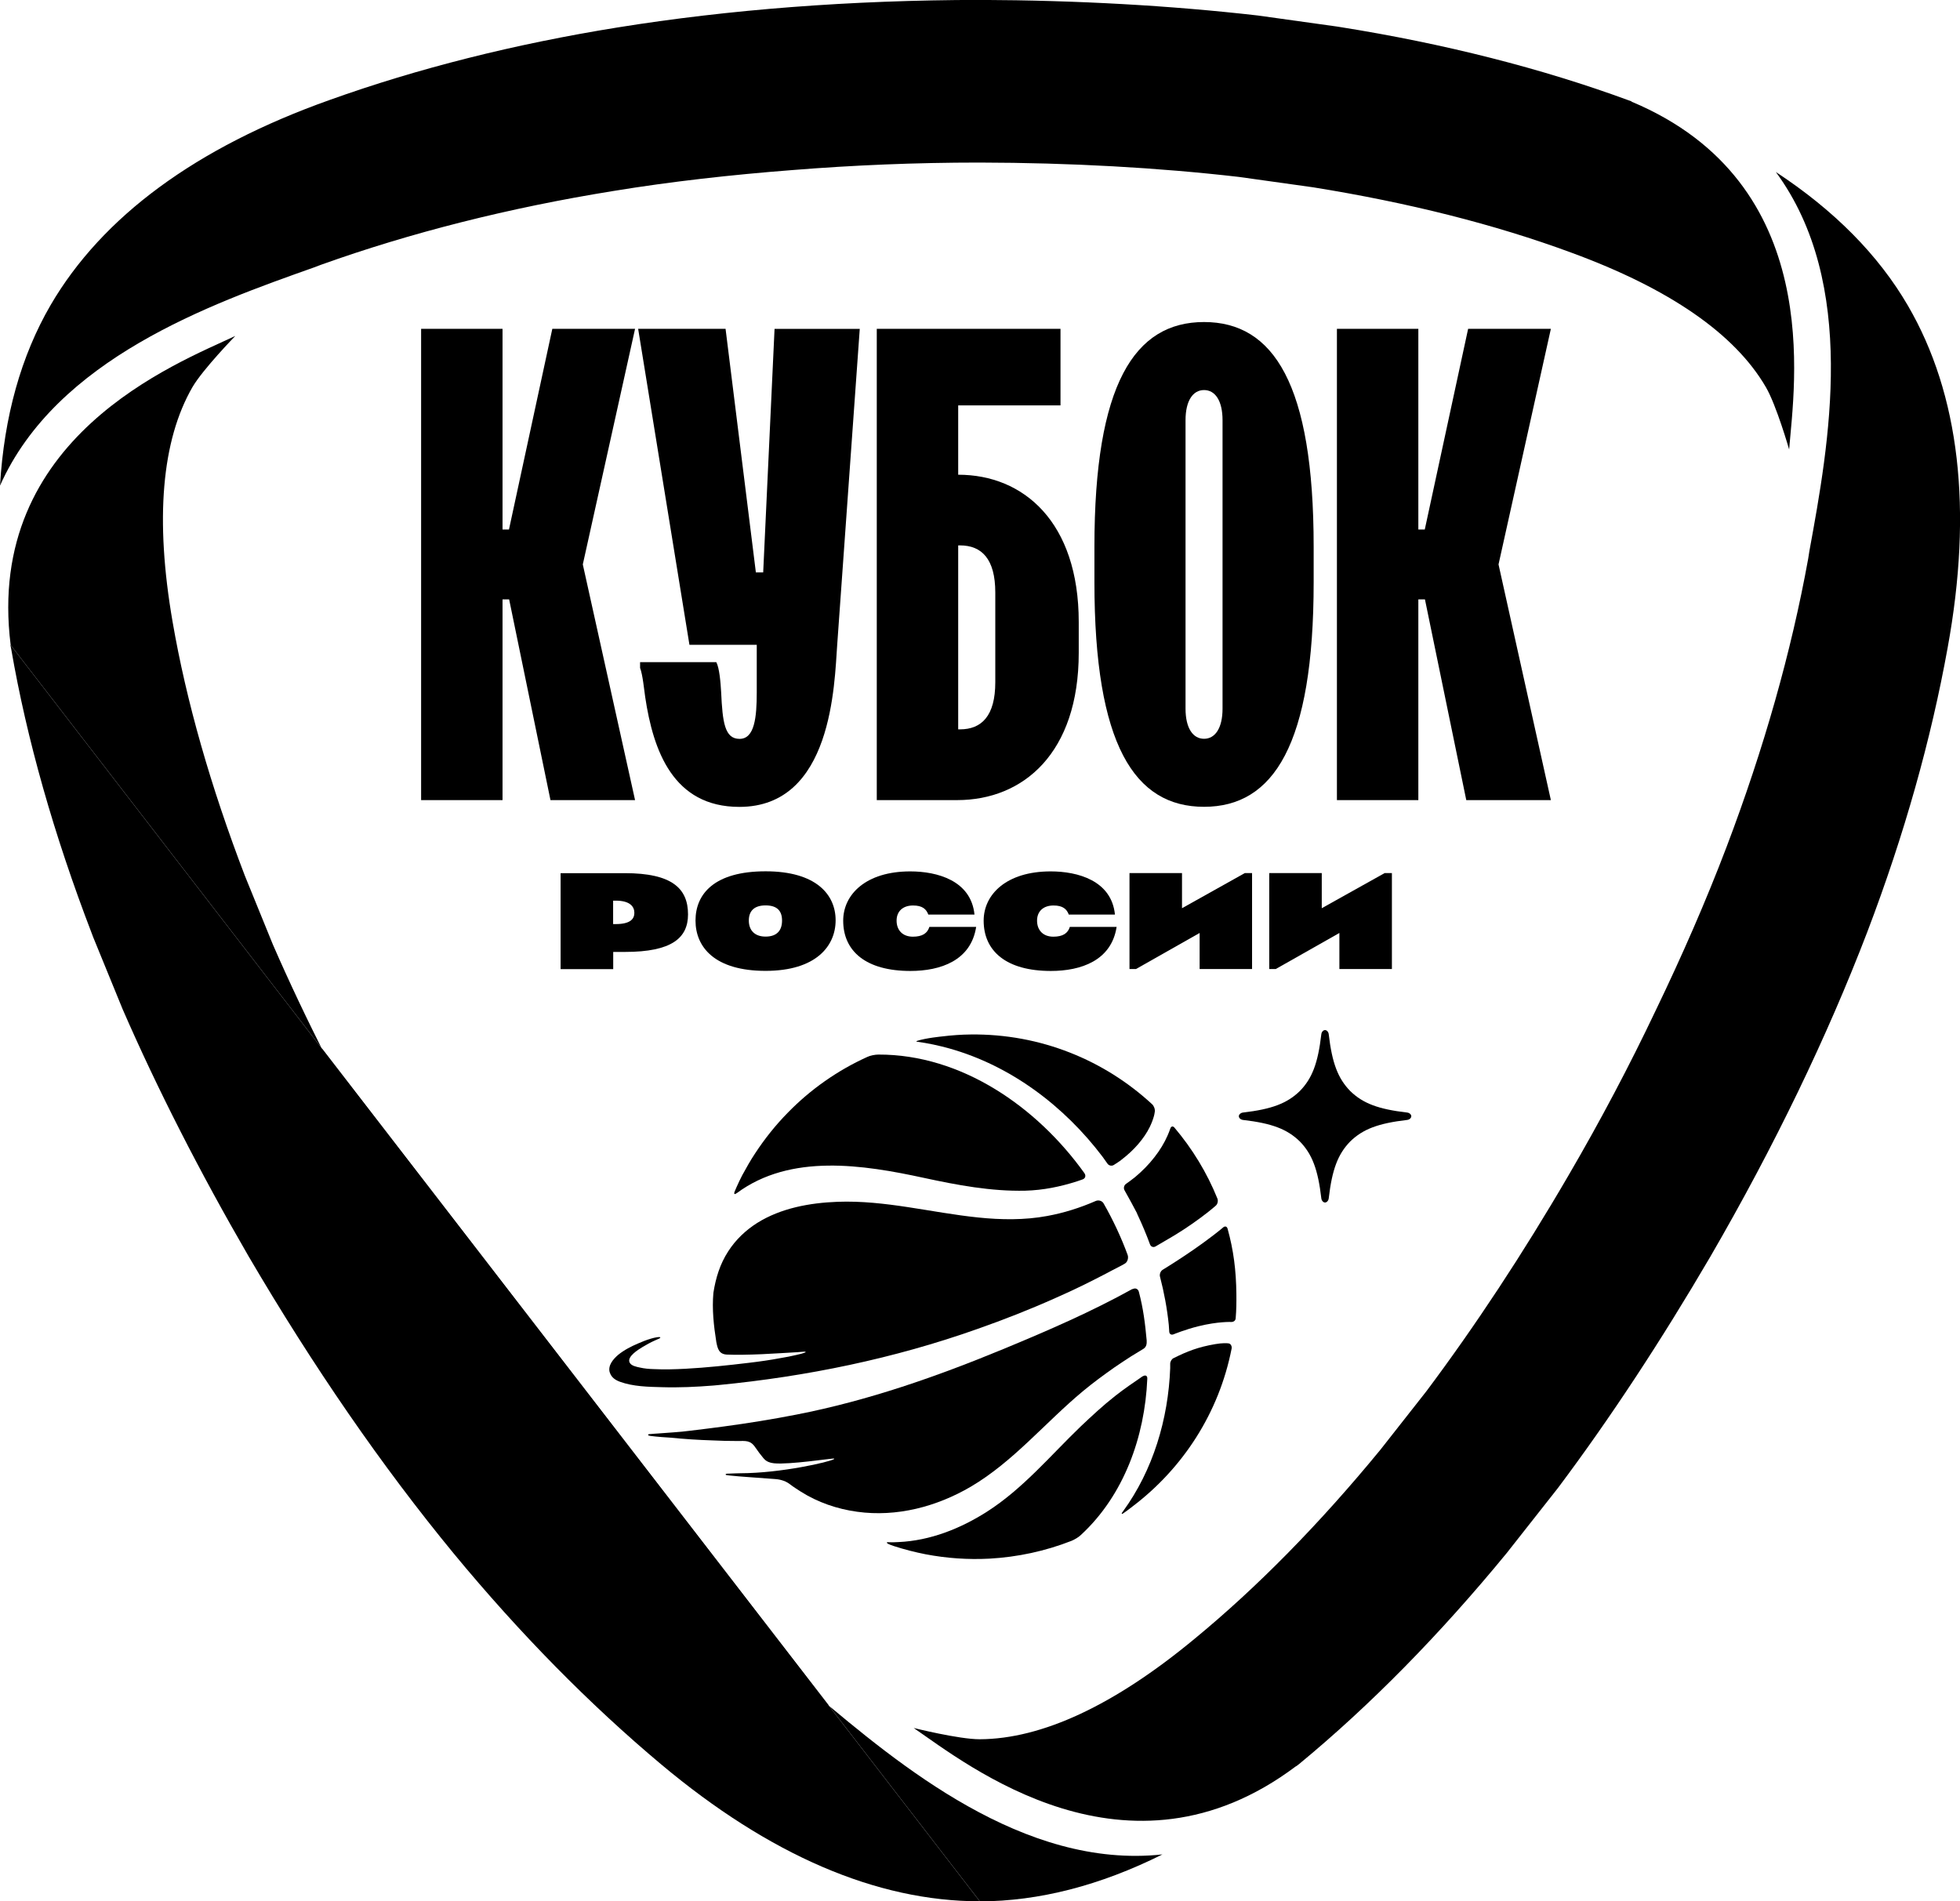 <?xml version="1.0" encoding="UTF-8"?> <svg xmlns="http://www.w3.org/2000/svg" id="Layer_1" data-name="Layer 1" viewBox="0 0 222.43 215.8"><defs><style> .cls-1 { stroke-width: 0px; } </style></defs><path class="cls-1" d="m83.61,135.42c6.1-4.53,14.35-3.23,21.26-1.73,3.75.81,7.61,1.54,11.49,1.45,2.05-.06,3.95-.45,5.86-1.06.1-.03.36-.12.61-.21.35-.11.44-.44.22-.74-5.36-7.48-13.92-13.47-23.37-13.44-.36,0-.94.11-1.26.27-3.36,1.52-6.44,3.68-9.02,6.33-1.38,1.4-2.61,2.95-3.69,4.59-.54.81-1.01,1.65-1.48,2.51-.23.45-.45.9-.66,1.38-.18.42-.32.67-.21.74.04.03.12,0,.26-.1"></path><path class="cls-1" d="m129.69,156.19c-1.06.73-2.13,1.45-3.14,2.25-1.39,1.09-2.65,2.27-3.91,3.46-3.47,3.34-6.54,7.05-10.63,9.67-3.01,1.92-6.44,3.29-10.05,3.45-.33.02-.69.03-1.06.02-.15,0-.26-.04-.25.05,0,.06.11.16.81.39,1.17.38,2.35.68,3.56.92,2.4.46,4.84.63,7.28.5,3.18-.18,6.32-.85,9.3-2.02.32-.13.84-.43,1.08-.68,4.88-4.51,7.24-11.15,7.52-17.7.03-.36-.2-.49-.52-.29"></path><path class="cls-1" d="m69.2,155.76c.18.58.62.86,1.14,1.06,1.5.55,3.21.58,4.76.62,1.98.06,3.91-.03,5.89-.19.17-.01.36-.04.54-.05,10-.97,19.9-3,29.37-6.36,3.02-1.06,6-2.23,8.9-3.53,1.47-.65,2.92-1.33,4.35-2.06.71-.36,1.41-.72,2.1-1.09.46-.25.95-.47,1.41-.75.3-.17.43-.64.31-.98-.71-1.95-1.68-4.02-2.72-5.83-.16-.31-.58-.44-.91-.29-1.76.77-3.63,1.36-5.5,1.7-2.57.48-5.25.44-7.84.17-5.33-.55-10.54-1.98-15.95-1.78-3.15.12-6.42.71-9.12,2.4-1.31.83-2.45,1.91-3.3,3.24-.93,1.44-1.41,3.02-1.67,4.69-.17,1.86.04,3.75.33,5.58.15.78.31,1.38,1.19,1.43.61.03,1.25.03,1.82.02,1.44-.02,2.88-.09,4.31-.18.61-.03,1.25-.08,1.86-.11.25-.02.52-.04.79-.06.19,0,.26.06.01.13-.14.05-.38.13-.84.23-.61.15-1.22.26-1.86.37-1.17.22-2.35.39-3.54.53-2.41.29-4.83.55-7.24.68-1.19.06-2.38.1-3.57.04-.54-.01-1.09-.06-1.61-.18-.37-.08-.98-.19-1.16-.57-.32-.67,1-1.47,1.44-1.74.48-.29.95-.55,1.45-.77.11-.05.18-.08.23-.1.25-.1.38-.16.36-.24-.03-.08-.41-.01-.41-.01-.2.03-.4.08-.64.15-.52.15-.99.34-1.47.55-.8.34-1.58.74-2.27,1.3-.55.48-1.17,1.19-.95,1.97"></path><path class="cls-1" d="m128.52,146.29c-4.69,2.6-9.56,4.71-14.53,6.77-7.69,3.18-15.45,5.9-23.6,7.49-2.76.54-5.5.98-8.25,1.35-1.27.16-2.53.34-3.8.48-.65.09-1.28.14-1.94.19-.59.05-1.19.09-1.78.13-.28.02-.54.03-.8.06-.19,0-.27.03-.27.09,0,.07.09.09.25.12.71.1,1.88.18,2.29.2,1.58.16,3.15.26,4.74.31.96.05,1.94.07,2.89.07.87,0,1.44-.12,2,.73.33.48.55.77.92,1.22.22.25.49.5,1.22.58,1.72.17,6.55-.57,6.76-.54.06,0,.07.03.02.07-.49.31-5.97,1.59-10.63,1.6-.42,0-.84.03-1.28.04-.25,0-.38.02-.38.09,0,.08.13.09.4.12,1.4.15,3.38.26,5.24.41.27.02,1.04.1,1.66.59.35.28.95.65,1.22.83,1.93,1.22,4.13,1.98,6.41,2.29,4.48.62,9.01-.57,12.9-2.85,4.82-2.84,8.43-7.27,12.71-10.83,1.14-.95,2.37-1.85,3.59-2.71.62-.43,1.26-.84,1.9-1.26.31-.19.6-.37.92-.56.2-.12.31-.19.46-.28.36-.23.39-.6.37-.96-.18-1.96-.38-3.58-.88-5.49-.08-.36-.41-.51-.73-.32"></path><path class="cls-1" d="m138.81,139.31c-2.88,2.4-6.64,4.66-6.87,4.81-.24.15-.37.5-.3.77.47,1.8.81,3.63,1,5.48,0,.09.03.43.05.76.01.28.23.42.49.31,0,0,1.33-.55,2.84-.92,2.22-.55,3.71-.48,3.71-.48.26,0,.48-.14.5-.42.08-.94.09-1.8.08-2.76-.03-2.67-.32-4.98-1-7.41-.08-.27-.29-.32-.51-.14"></path><path class="cls-1" d="m129.03,137.72l.06.13c.52,1.11,1,2.24,1.42,3.39.1.26.37.37.62.23.61-.36,1.69-.98,2.18-1.28.34-.21.67-.43,1-.63.32-.22.64-.43.95-.64.62-.43,1.2-.86,1.74-1.28.34-.27.66-.53.96-.79.22-.18.3-.55.2-.81-1.19-2.95-2.85-5.66-4.87-8.05-.18-.22-.39-.17-.48.1-.09.26-.19.53-.31.79-.36.83-.87,1.67-1.49,2.46-.62.8-1.36,1.56-2.2,2.26-.25.21-.7.53-1.03.77-.23.16-.3.49-.16.73.4.71,1.11,2,1.43,2.63"></path><path class="cls-1" d="m137.93,152.55c-1.99.34-3.19.82-4.76,1.6-.21.1-.38.4-.37.66,0,.22,0,.42,0,.47-.22,5.78-1.94,11.57-5.36,16.26-.11.14-.17.22-.13.26.04.05.11,0,.26-.11.32-.22.63-.46.94-.7,5.73-4.34,9.83-10.63,11.26-17.93.05-.28-.1-.55-.34-.59-.18-.03-.76-.05-1.49.08"></path><path class="cls-1" d="m127.25,131.64c.73-.55,1.38-1.16,1.93-1.8.54-.63.98-1.28,1.29-1.91.21-.43.37-.85.48-1.24.03-.09.07-.3.1-.5.05-.28-.09-.66-.29-.85-5.4-5-12.65-8.02-20.59-7.93-1.1.01-2.17.09-3.24.22,0,0-1.88.18-2.86.51-.06.02-.07.03-.07.06,0,.02.04.03.06.03,1.26.17,2.5.44,3.69.77,6.97,1.96,13.03,6.54,17.39,12.31.1.14.34.47.54.76.16.23.48.3.72.15.29-.18.65-.42.85-.57"></path><path class="cls-1" d="m63.62,109.98v-10.88h7.29c5.37,0,7.17,1.75,7.17,4.68,0,2.66-1.82,4.26-7.14,4.26h-1.35v1.95h-5.96Zm8.37-6.38c0-.66-.44-1.38-2.12-1.38h-.29v2.66h.29c1.7,0,2.12-.61,2.12-1.28"></path><path class="cls-1" d="m86.88,98.89c5.74,0,7.95,2.64,7.95,5.56s-2.22,5.74-7.95,5.74-7.95-2.66-7.95-5.71,2.17-5.59,7.95-5.59m0,7.41c1.3,0,1.87-.71,1.87-1.82s-.57-1.72-1.87-1.72-1.9.64-1.9,1.72.64,1.82,1.9,1.82"></path><path class="cls-1" d="m110.78,105.2c-.59,3.82-4.04,5-7.46,5-5.05,0-7.63-2.24-7.63-5.71,0-2.96,2.56-5.59,7.61-5.59,3.05,0,6.9,1.03,7.29,4.9h-5.24c-.23-.62-.67-1.03-1.73-1.03-1.16,0-1.87.66-1.87,1.72s.66,1.82,1.85,1.82c1.08,0,1.65-.39,1.87-1.11h5.32Z"></path><path class="cls-1" d="m126.72,105.2c-.59,3.82-4.04,5-7.46,5-5.05,0-7.63-2.24-7.63-5.71,0-2.96,2.56-5.59,7.61-5.59,3.05,0,6.9,1.03,7.29,4.9h-5.24c-.23-.62-.67-1.03-1.73-1.03-1.16,0-1.87.66-1.87,1.72s.66,1.82,1.85,1.82c1.08,0,1.65-.39,1.87-1.11h5.32Z"></path><polygon class="cls-1" points="141.27 99.09 134.14 103.08 134.14 99.09 128.18 99.09 128.18 109.98 128.92 109.98 136.14 105.89 136.14 109.98 142.09 109.98 142.09 99.09 141.27 99.09"></polygon><polygon class="cls-1" points="157.14 99.09 150 103.08 150 99.09 144.04 99.09 144.04 109.98 144.78 109.98 152 105.89 152 109.98 157.96 109.98 157.96 99.09 157.14 99.09"></polygon><path class="cls-1" d="m108.74,53.88v-7.87h11.61v-8.69h-20.85v53.49h9.12c7.52,0,13.8-5.35,13.8-16.72v-3.49c0-11.37-6.28-16.72-13.67-16.72m4.2,23.55c0,3.81-1.54,5.35-4.01,5.35h-.2v-20.88h.2c2.47,0,4.01,1.54,4.01,5.35v10.18Z"></path><path class="cls-1" d="m124.2,62.05c0-18.45,4.55-25.5,12.44-25.5s12.44,7.05,12.44,25.5v4.02c0,18.45-4.55,25.5-12.44,25.5s-12.44-7.04-12.44-25.5v-4.02Zm10.34,18.38c0,2.21.84,3.42,2.1,3.42s2.1-1.21,2.1-3.42v-32.74c0-2.22-.84-3.42-2.1-3.42s-2.1,1.21-2.1,3.42v32.74Z"></path><polygon class="cls-1" points="62.47 90.81 72.07 90.81 66.14 64.06 72.07 37.32 62.68 37.32 57.76 60.1 57.03 60.1 57.03 37.32 47.79 37.32 47.79 90.81 57.03 90.81 57.03 68.03 57.78 68.03 62.47 90.81"></polygon><polygon class="cls-1" points="166.4 90.81 176 90.81 170.06 64.06 176 37.32 166.61 37.32 161.69 60.1 160.96 60.1 160.96 37.32 151.72 37.32 151.72 90.81 160.96 90.81 160.96 68.03 161.71 68.03 166.4 90.81"></polygon><path class="cls-1" d="m87.9,37.32l-1.29,27.65h-.83l-3.44-27.65h-9.92l5.82,35.86h7.64v5.4c0,2.85-.25,5.28-1.95,5.28s-1.93-1.9-2.09-5.28c-.06-1.12-.2-2.77-.55-3.43h-8.65v.66c.3.78.45,2.4.58,3.3.91,6.09,3.17,12.47,10.69,12.47,10.57,0,10.78-13.99,11.1-18.4l2.56-35.85h-9.66Z"></path><path class="cls-1" d="m159.69,126.27c-3.28-.38-5.02-1.04-6.46-2.44-1.4-1.44-2.06-3.18-2.44-6.45-.03-.26-.22-.47-.42-.47s-.39.21-.42.47c-.38,3.28-1.04,5.02-2.44,6.45-1.44,1.4-3.18,2.06-6.45,2.44-.26.03-.47.22-.47.42s.21.39.47.42c3.28.38,5.01,1.04,6.45,2.44,1.4,1.44,2.06,3.18,2.44,6.46.03.26.22.47.42.47s.39-.21.42-.47c.38-3.28,1.04-5.02,2.44-6.46,1.44-1.4,3.18-2.06,6.46-2.44.26-.03.47-.22.47-.42s-.21-.39-.47-.42"></path><path class="cls-1" d="m185.16,11.54h0v-.03c-.13-.05-.25-.09-.38-.14-9.8-3.6-20.81-6.41-32.75-8.31l-.39-.06-8.89-1.24c-9.86-1.13-20.5-1.73-31.56-1.77-14.63.02-28.45,1.09-41.13,3.13-11.68,1.88-22.67,4.65-32.63,8.22-15.16,5.39-25.82,13.23-31.69,23.29C2.39,40.4.47,47.25,0,55.12c6.41-14.41,23.93-20.62,35.64-24.77l.82-.31c10.14-3.63,21.32-6.46,33.19-8.37,6.47-1.06,13.3-1.83,20.3-2.37,6.83-.55,13.95-.85,21.18-.85,10.36.02,20.28.57,29.47,1.63l8.43,1.18c10.75,1.73,20.6,4.2,29.28,7.41,11.13,4.08,18.57,9.21,22.09,15.27,1.19,2.03,2.64,7.07,2.64,7.07.58-7.28,4.2-30.21-17.88-39.47"></path><path class="cls-1" d="m111.2,215.8c6.7-.02,13.63-1.79,20.72-5.33-15.77,1.71-29.95-10.22-39.43-18.2l-.69-.57c-8.24-6.91-16.3-15.08-23.92-24.31-4.14-5.04-8.25-10.51-12.21-16.26-3.91-5.59-7.74-11.55-11.36-17.77-5.18-8.91-9.66-17.71-13.34-26.15l-3.18-7.81c-3.88-10.13-6.65-19.8-8.21-28.86-2-11.59-1.24-20.55,2.27-26.62,1.2-2.04,4.85-5.79,4.85-5.79-6.65,3.13-28.45,11.49-25.49,35.08"></path><path class="cls-1" d="m1.21,73.21h-.03c.03.16.07.3.09.44,1.76,10.22,4.84,21.08,9.14,32.28l.15.4,3.36,8.22c3.95,9.07,8.76,18.49,14.27,28,7.35,12.55,15.17,23.89,23.31,33.78,7.49,9.07,15.42,17.12,23.52,23.91,12.3,10.31,24.46,15.55,36.17,15.55"></path><path class="cls-1" d="m147.05,200.48h.01c.13-.07.24-.17.36-.26,8.04-6.63,15.98-14.7,23.6-23.99l.25-.32,5.52-7.01c5.94-7.92,11.74-16.76,17.3-26.26,7.29-12.57,13.27-24.98,17.84-36.92,4.18-10.98,7.22-21.8,9.09-32.16,2.88-15.73,1.36-28.8-4.5-38.87-3.36-5.77-8.38-10.83-14.99-15.17,9.36,12.73,6.03,30.89,3.81,43.01l-.14.89c-1.91,10.54-5.02,21.53-9.26,32.7-2.31,6.08-5.05,12.36-8.08,18.64-2.92,6.15-6.22,12.41-9.85,18.63-5.18,8.9-10.63,17.16-16.15,24.53l-5.22,6.64c-6.88,8.38-13.98,15.61-21.11,21.47-9.1,7.53-17.29,11.34-24.35,11.37-2.37,0-7.49-1.28-7.49-1.28,6.05,4.14,24.26,18.7,43.36,4.36"></path></svg> 